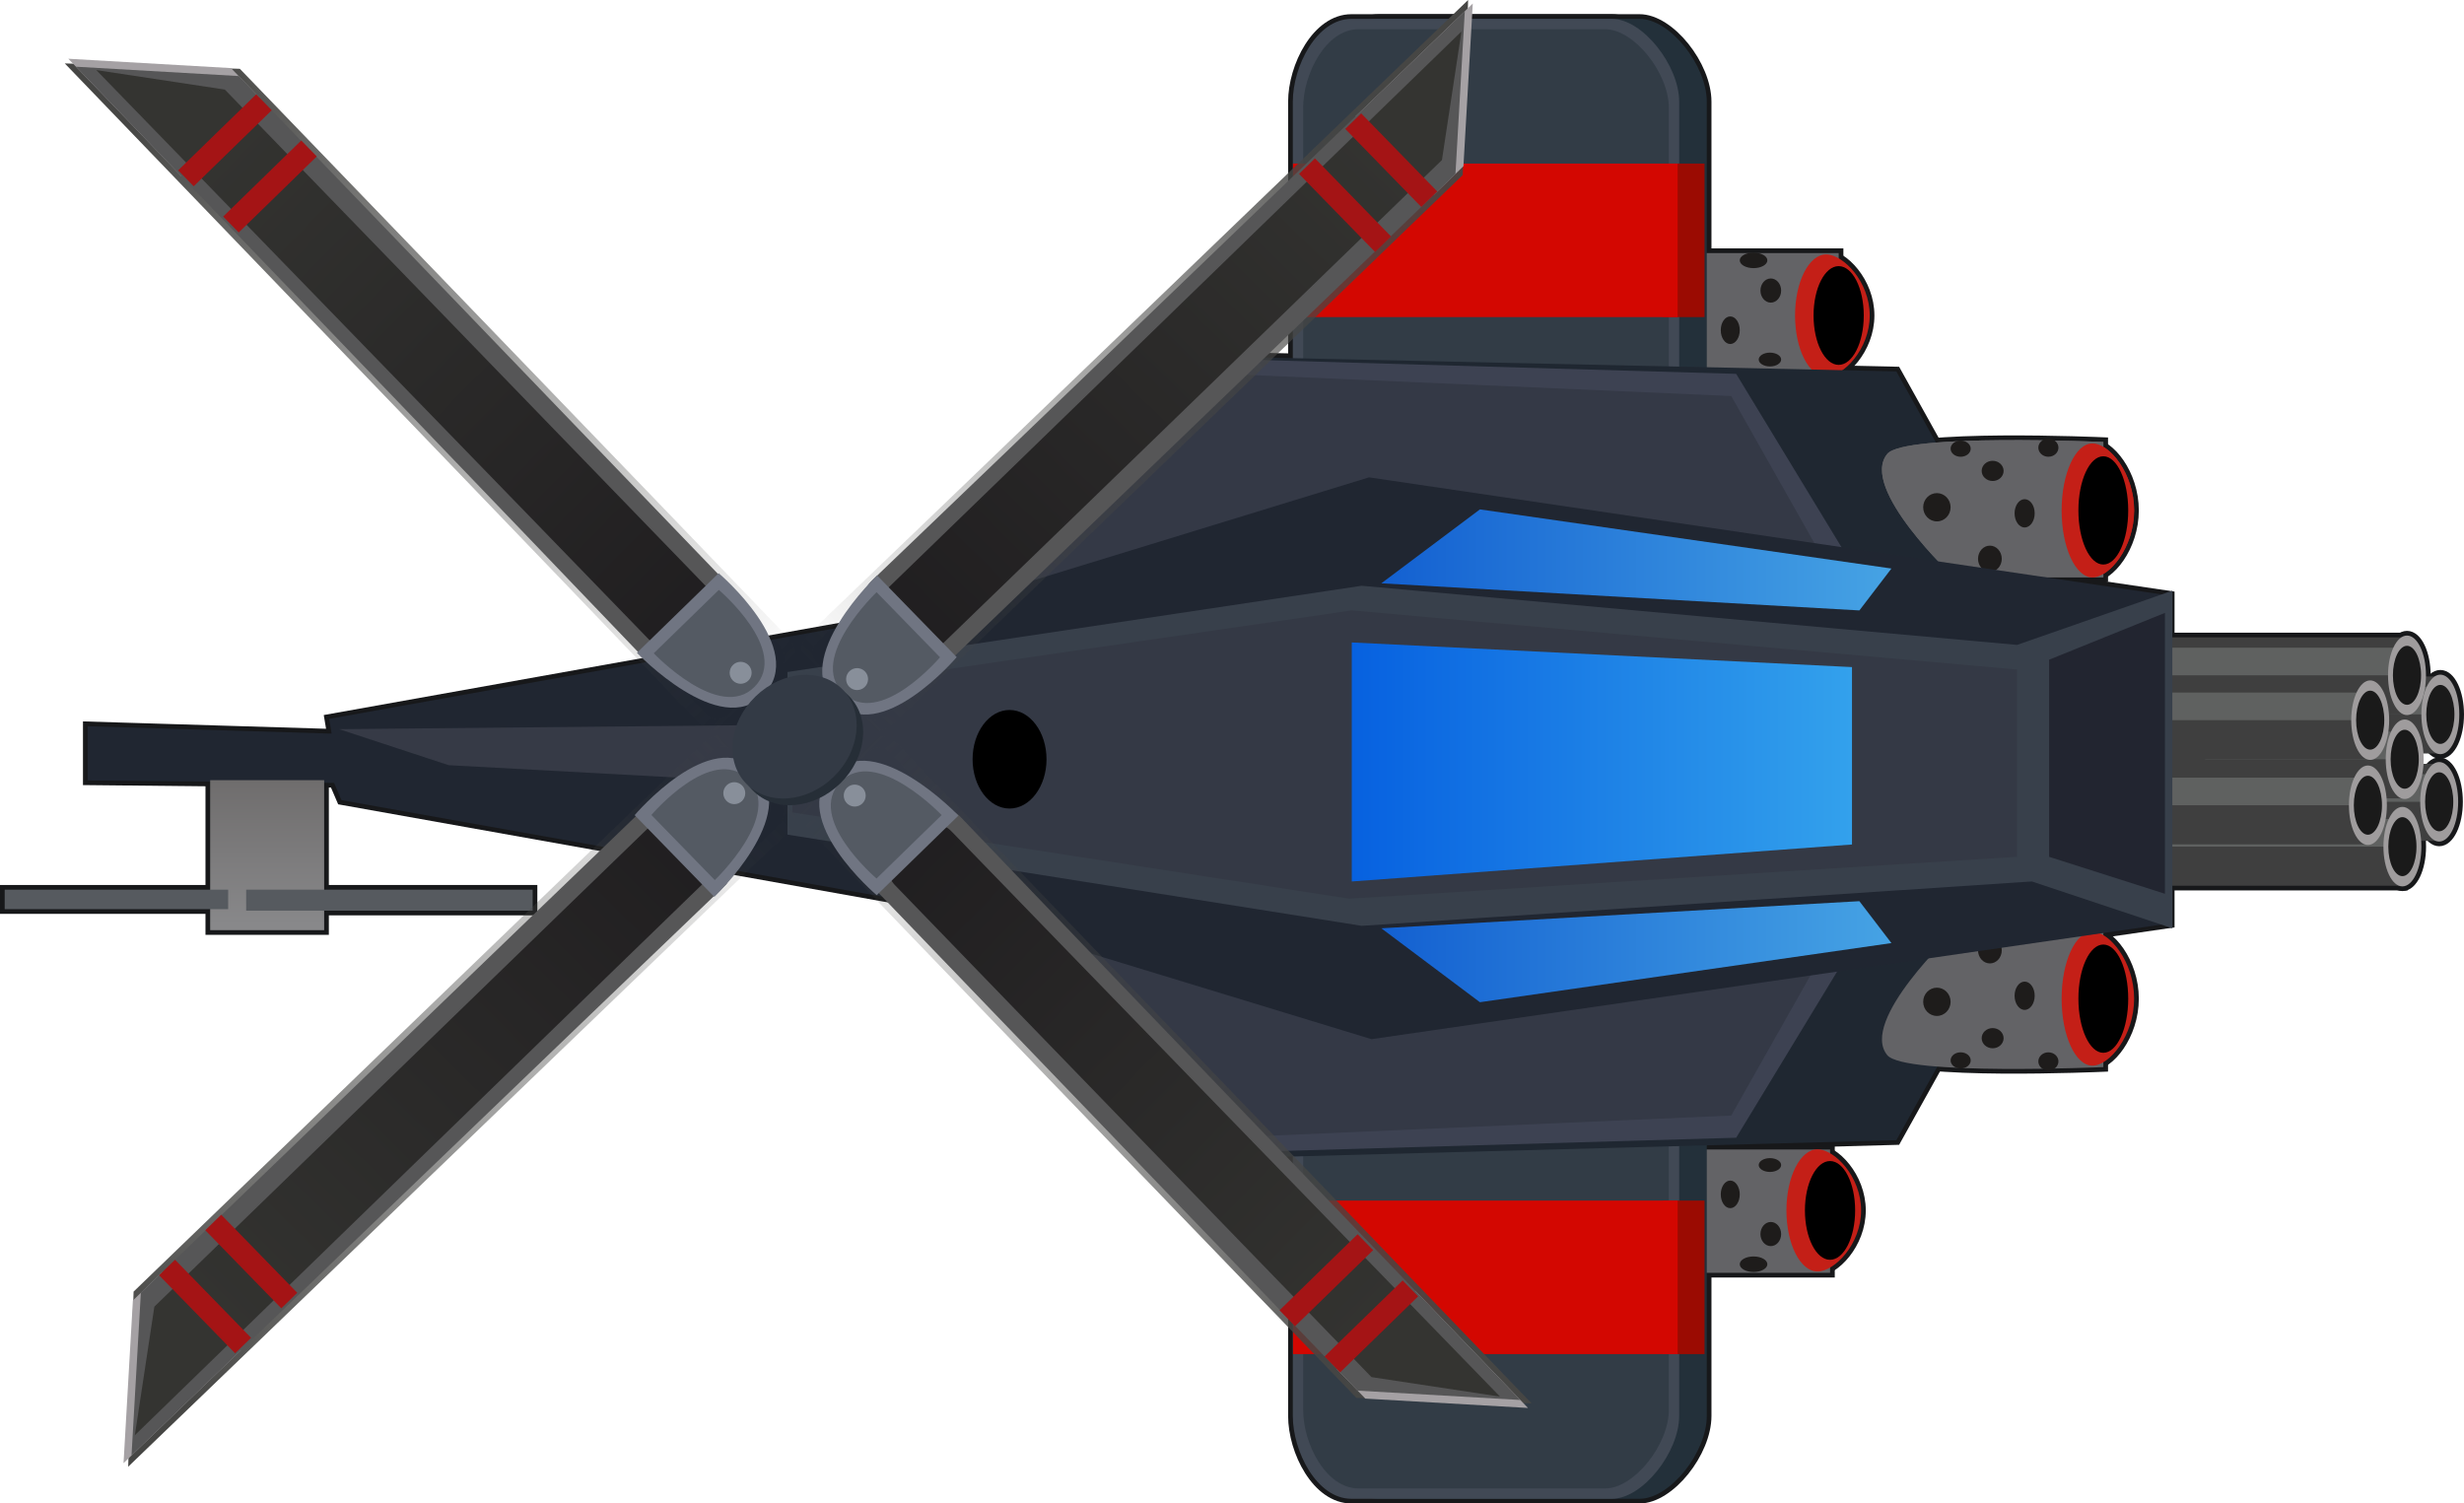 <svg version="1.1" xmlns="http://www.w3.org/2000/svg" xmlns:xlink="http://www.w3.org/1999/xlink" width="263.03" height="160.5" viewBox="0,0,263.03,160.5"><defs><linearGradient x1="255.941" y1="159.152" x2="310.392" y2="159.152" gradientUnits="userSpaceOnUse" id="color-1"><stop offset="0" stop-color="#1360d1"/><stop offset="1" stop-color="#46a3e4"/></linearGradient><linearGradient x1="252.785" y1="180.722" x2="306.183" y2="180.722" gradientUnits="userSpaceOnUse" id="color-2"><stop offset="0" stop-color="#0761e0"/><stop offset="1" stop-color="#33a1ec"/></linearGradient><linearGradient x1="255.942" y1="200.976" x2="310.392" y2="200.976" gradientUnits="userSpaceOnUse" id="color-3"><stop offset="0" stop-color="#1360d1"/><stop offset="1" stop-color="#46a3e4"/></linearGradient><linearGradient x1="137.005" y1="182.666" x2="137.005" y2="198.677" gradientUnits="userSpaceOnUse" id="color-4"><stop offset="0" stop-color="#6f6d6d"/><stop offset="1" stop-color="#89898b"/></linearGradient><linearGradient x1="189.576" y1="181.653" x2="124.645" y2="244.906" gradientUnits="userSpaceOnUse" id="color-5"><stop offset="0" stop-color="#464644" stop-opacity="0"/><stop offset="1" stop-color="#464644"/></linearGradient><linearGradient x1="128.671" y1="241.186" x2="184.26" y2="184.531" gradientUnits="userSpaceOnUse" id="color-6"><stop offset="0" stop-color="#343431"/><stop offset="1" stop-color="#1f1d1f"/></linearGradient><linearGradient x1="197.799" y1="173.682" x2="262.73" y2="110.429" gradientUnits="userSpaceOnUse" id="color-7"><stop offset="0" stop-color="#464644" stop-opacity="0"/><stop offset="1" stop-color="#464644"/></linearGradient><linearGradient x1="258.704" y1="114.149" x2="203.115" y2="170.804" gradientUnits="userSpaceOnUse" id="color-8"><stop offset="0" stop-color="#343431"/><stop offset="1" stop-color="#1f1d1f"/></linearGradient><linearGradient x1="189.702" y1="173.556" x2="126.449" y2="108.626" gradientUnits="userSpaceOnUse" id="color-9"><stop offset="0" stop-color="#464644" stop-opacity="0"/><stop offset="1" stop-color="#464644"/></linearGradient><linearGradient x1="130.169" y1="112.651" x2="186.824" y2="168.24" gradientUnits="userSpaceOnUse" id="color-10"><stop offset="0" stop-color="#343431"/><stop offset="1" stop-color="#1f1d1f"/></linearGradient><linearGradient x1="197.673" y1="181.779" x2="260.926" y2="246.71" gradientUnits="userSpaceOnUse" id="color-11"><stop offset="0" stop-color="#464644" stop-opacity="0"/><stop offset="1" stop-color="#464644"/></linearGradient><linearGradient x1="257.206" y1="242.684" x2="200.551" y2="187.095" gradientUnits="userSpaceOnUse" id="color-12"><stop offset="0" stop-color="#343431"/><stop offset="1" stop-color="#1f1d1f"/></linearGradient></defs><g transform="translate(-108.485,-99.381)"><g data-paper-data="{&quot;isPaintingLayer&quot;:true}" fill-rule="nonzero" stroke-linejoin="miter" stroke-miterlimit="10" stroke-dasharray="" stroke-dashoffset="0" style="mix-blend-mode: normal"><path d="M370.892,184.974c0,2.344 -0.907,4.244 -2.025,4.244c-1.119,0 -2.025,-1.9 -2.025,-4.244c0,-2.344 0.907,-4.244 2.025,-4.244c1.119,0 2.025,1.9 2.025,4.244z" fill="none" stroke="#17181a" stroke-width="1" stroke-linecap="butt"/><path d="M371.015,175.645c0,2.344 -0.907,4.244 -2.025,4.244c-1.119,0 -2.025,-1.9 -2.025,-4.244c0,-2.344 0.907,-4.244 2.025,-4.244c1.119,0 2.025,1.9 2.025,4.244z" fill="none" stroke="#17181a" stroke-width="1" stroke-linecap="butt"/><path d="M338.853,193.935v-8.225h26.147v8.225z" fill="none" stroke="#17181a" stroke-width="1" stroke-linecap="butt"/><path d="M366.964,189.762c0,2.344 -0.907,4.244 -2.025,4.244c-1.119,0 -2.025,-1.9 -2.025,-4.244c0,-2.344 0.907,-4.244 2.025,-4.244c1.119,0 2.025,1.9 2.025,4.244z" fill="none" stroke="#17181a" stroke-width="1" stroke-linecap="butt"/><path d="M338.976,175.645v-8.225h26.515v8.225z" fill="none" stroke="#17181a" stroke-width="1" stroke-linecap="butt"/><path d="M367.455,171.471c0,2.344 -0.907,4.244 -2.025,4.244c-1.119,0 -2.025,-1.9 -2.025,-4.244c0,-2.344 0.907,-4.244 2.025,-4.244c1.119,0 2.025,1.9 2.025,4.244z" fill="none" stroke="#17181a" stroke-width="1" stroke-linecap="butt"/><path d="M304.765,139.565h-27.383v-13.167h27.383z" data-paper-data="{&quot;index&quot;:null}" fill="none" stroke="#17181a" stroke-width="1" stroke-linecap="butt"/><path d="M300.106,133.061c0,-3.602 1.485,-6.521 3.316,-6.521c1.831,0 4.655,2.92 4.655,6.521c0,3.602 -2.824,6.521 -4.655,6.521c-1.831,0 -3.316,-2.92 -3.316,-6.521z" data-paper-data="{&quot;index&quot;:null}" fill="none" stroke="#17181a" stroke-width="1" stroke-linecap="butt"/><path d="M303.844,235.258h-27.383v-13.167h27.383z" fill="none" stroke="#17181a" stroke-width="1" stroke-linecap="butt"/><path d="M249.437,142.117c0,0 0,-25.321 0,-31.883c0,-3.75 2.537,-8.838 6.26,-8.838c8.404,0 22.852,0 27.804,0c3.281,0 7.181,4.968 7.181,8.838c0,7.412 0,32.407 0,32.407z" fill="none" stroke="#17181a" stroke-width="1" stroke-linecap="round"/><path d="M246.491,142.117c0,0 0,-25.321 0,-31.883c0,-3.75 2.537,-8.838 6.26,-8.838c8.404,0 22.852,0 27.804,0c3.281,0 7.181,4.968 7.181,8.838c0,7.412 0,32.407 0,32.407z" fill="none" stroke="#17181a" stroke-width="1" stroke-linecap="round"/><path d="M290.682,218.135c0,0 0,24.995 0,32.407c0,3.871 -3.9,8.838 -7.181,8.838c-4.952,0 -19.4,0 -27.804,0c-3.723,0 -6.26,-5.089 -6.26,-8.838c0,-6.562 0,-31.883 0,-31.883z" data-paper-data="{&quot;index&quot;:null}" fill="none" stroke="#17181a" stroke-width="1" stroke-linecap="round"/><path d="M287.736,218.135c0,0 0,24.995 0,32.407c0,3.871 -3.9,8.838 -7.181,8.838c-4.952,0 -19.4,0 -27.804,0c-3.723,0 -6.26,-5.089 -6.26,-8.838c0,-6.562 0,-31.883 0,-31.883z" data-paper-data="{&quot;index&quot;:null}" fill="none" stroke="#17181a" stroke-width="1" stroke-linecap="round"/><path d="M302.501,222.073c1.831,0 4.655,2.92 4.655,6.521c0,3.602 -2.824,6.521 -4.655,6.521c-1.831,0 -3.316,-2.92 -3.316,-6.521c0,-3.602 1.485,-6.521 3.316,-6.521z" fill="none" stroke="#17181a" stroke-width="1" stroke-linecap="butt"/><path d="M296.977,160.072l-56.959,-20.827l-0.017,-1.769l70.917,1.552l12.889,23.148z" fill="none" stroke="#17181a" stroke-width="1" stroke-linecap="round"/><path d="M228.453,148.84l11.179,-11.127l54.187,1.578l12.626,20.781z" fill="none" stroke="#17181a" stroke-width="1" stroke-linecap="round"/><path d="M207.015,164.807l32.092,-25.515l54.187,2.367l10.259,18.15z" fill="none" stroke="#17181a" stroke-width="1" stroke-linecap="round"/><path d="M323.807,197.951l-12.889,23.148l-71.101,1.92l-0.38,-2.428l57.54,-20.535z" data-paper-data="{&quot;index&quot;:null}" fill="none" stroke="#17181a" stroke-width="1" stroke-linecap="round"/><path d="M303.553,200.318l-10.259,18.15l-54.187,2.367l-32.092,-25.515z" data-paper-data="{&quot;index&quot;:null}" fill="none" stroke="#17181a" stroke-width="1" stroke-linecap="round"/><path d="M333.016,161h-15.943c0,0 -10.172,-9.503 -7.116,-13.169c1.841,-2.209 23.059,-1.269 23.059,-1.269z" data-paper-data="{&quot;index&quot;:null}" fill="none" stroke="#17181a" stroke-width="1" stroke-linecap="butt"/><path d="M328.562,153.868c0,-3.949 1.473,-7.151 3.29,-7.151c1.817,0 4.45,3.202 4.45,7.151c0,3.949 -2.633,7.151 -4.45,7.151c-1.817,0 -3.29,-3.202 -3.29,-7.151z" data-paper-data="{&quot;index&quot;:null}" fill="none" stroke="#17181a" stroke-width="1" stroke-linecap="butt"/><path d="M333.016,213.297c0,0 -21.218,0.94 -23.059,-1.269c-3.056,-3.666 7.116,-13.169 7.116,-13.169h15.943z" data-paper-data="{&quot;index&quot;:null}" fill="none" stroke="#17181a" stroke-width="1" stroke-linecap="butt"/><path d="M331.852,198.84c1.817,0 4.45,3.202 4.45,7.151c0,3.949 -2.633,7.151 -4.45,7.151c-1.817,0 -3.29,-3.202 -3.29,-7.151c0,-3.949 1.473,-7.151 3.29,-7.151z" data-paper-data="{&quot;index&quot;:null}" fill="none" stroke="#17181a" stroke-width="1" stroke-linecap="butt"/><path d="M117.842,182.694v-5.787l26.042,0.789l-0.263,-1.578l64.709,-11.574l46.296,-14.204l85.49,12.626v34.985l-85.227,12.363l-46.559,-14.204l-63.394,-11.311l-0.789,-1.841z" fill="none" stroke="#17181a" stroke-width="1" stroke-linecap="round"/><path d="M130.92,198.677v-16.011h12.169v16.011z" fill="none" stroke="#17181a" stroke-width="1" stroke-linecap="butt"/><path d="M108.985,196.436v-2.081h23.857v2.081z" fill="none" stroke="#17181a" stroke-width="1" stroke-linecap="butt"/><path d="M134.763,196.596v-2.242h30.582v2.242z" fill="none" stroke="#17181a" stroke-width="1" stroke-linecap="butt"/><path d="M347.324,189.148v-8.225h21.605v8.225z" fill="#3f3f3f" stroke="none" stroke-width="0" stroke-linecap="butt"/><path d="M347.569,184.974v-2.946h20.5v2.946z" fill="#5f6160" stroke="none" stroke-width="0" stroke-linecap="butt"/><path d="M370.892,184.974c0,2.344 -0.907,4.244 -2.025,4.244c-1.119,0 -2.025,-1.9 -2.025,-4.244c0,-2.344 0.907,-4.244 2.025,-4.244c1.119,0 2.025,1.9 2.025,4.244z" fill="#9f9c9d" stroke="none" stroke-width="0" stroke-linecap="butt"/><path d="M370.37,184.974c0,1.739 -0.673,3.149 -1.503,3.149c-0.83,0 -1.503,-1.41 -1.503,-3.149c0,-1.739 0.673,-3.149 1.503,-3.149c0.83,0 1.503,1.41 1.503,3.149z" fill="#1a1a1a" stroke="none" stroke-width="0" stroke-linecap="butt"/><path d="M347.446,179.818v-8.225h21.605v8.225z" fill="#3f3f3f" stroke="none" stroke-width="0" stroke-linecap="butt"/><path d="M347.692,175.645v-2.946h20.5v2.946z" fill="#5f6160" stroke="none" stroke-width="0" stroke-linecap="butt"/><path d="M371.015,175.645c0,2.344 -0.907,4.244 -2.025,4.244c-1.119,0 -2.025,-1.9 -2.025,-4.244c0,-2.344 0.907,-4.244 2.025,-4.244c1.119,0 2.025,1.9 2.025,4.244z" fill="#9f9c9d" stroke="none" stroke-width="0" stroke-linecap="butt"/><path d="M338.853,193.935v-8.225h26.147v8.225z" fill="#3f3f3f" stroke="none" stroke-width="0" stroke-linecap="butt"/><path d="M339.151,189.762v-2.946h24.81v2.946z" fill="#5f6160" stroke="none" stroke-width="0" stroke-linecap="butt"/><path d="M366.964,189.762c0,2.344 -0.907,4.244 -2.025,4.244c-1.119,0 -2.025,-1.9 -2.025,-4.244c0,-2.344 0.907,-4.244 2.025,-4.244c1.119,0 2.025,1.9 2.025,4.244z" fill="#9f9c9d" stroke="none" stroke-width="0" stroke-linecap="butt"/><path d="M366.442,189.762c0,1.739 -0.673,3.149 -1.503,3.149c-0.83,0 -1.503,-1.41 -1.503,-3.149c0,-1.739 0.673,-3.149 1.503,-3.149c0.83,0 1.503,1.41 1.503,3.149z" fill="#1a1a1a" stroke="none" stroke-width="0" stroke-linecap="butt"/><path d="M338.976,175.645v-8.225h26.515v8.225z" fill="#3f3f3f" stroke="none" stroke-width="0" stroke-linecap="butt"/><path d="M339.278,171.471v-2.946h25.159v2.946z" fill="#5f6160" stroke="none" stroke-width="0" stroke-linecap="butt"/><path d="M367.455,171.471c0,2.344 -0.907,4.244 -2.025,4.244c-1.119,0 -2.025,-1.9 -2.025,-4.244c0,-2.344 0.907,-4.244 2.025,-4.244c1.119,0 2.025,1.9 2.025,4.244z" fill="#9f9c9d" stroke="none" stroke-width="0" stroke-linecap="butt"/><path d="M366.933,171.471c0,1.739 -0.673,3.149 -1.503,3.149c-0.83,0 -1.503,-1.41 -1.503,-3.149c0,-1.739 0.673,-3.149 1.503,-3.149c0.83,0 1.503,1.41 1.503,3.149z" fill="#1a1a1a" stroke="none" stroke-width="0" stroke-linecap="butt"/><path d="M370.493,175.645c0,1.739 -0.673,3.149 -1.503,3.149c-0.83,0 -1.503,-1.41 -1.503,-3.149c0,-1.739 0.673,-3.149 1.503,-3.149c0.83,0 1.503,1.41 1.503,3.149z" fill="#1a1a1a" stroke="none" stroke-width="0" stroke-linecap="butt"/><path d="M339.59,184.606v-8.225h25.656v8.225z" fill="#3f3f3f" stroke="none" stroke-width="0" stroke-linecap="butt"/><path d="M343.886,180.432v-2.946h20.5v2.946z" fill="#5f6160" stroke="none" stroke-width="0" stroke-linecap="butt"/><path d="M367.21,180.432c0,2.344 -0.907,4.244 -2.025,4.244c-1.119,0 -2.025,-1.9 -2.025,-4.244c0,-2.344 0.907,-4.244 2.025,-4.244c1.119,0 2.025,1.9 2.025,4.244z" fill="#9f9c9d" stroke="none" stroke-width="0" stroke-linecap="butt"/><path d="M366.687,180.432c0,1.739 -0.673,3.149 -1.503,3.149c-0.83,0 -1.503,-1.41 -1.503,-3.149c0,-1.739 0.673,-3.149 1.503,-3.149c0.83,0 1.503,1.41 1.503,3.149z" fill="#1a1a1a" stroke="none" stroke-width="0" stroke-linecap="butt"/><path d="M338.363,189.516v-8.225h22.955v8.225z" fill="#3f3f3f" stroke="none" stroke-width="0" stroke-linecap="butt"/><path d="M338.623,185.342v-2.946h21.781v2.946z" fill="#5f6160" stroke="none" stroke-width="0" stroke-linecap="butt"/><path d="M363.282,185.342c0,2.344 -0.907,4.244 -2.025,4.244c-1.119,0 -2.025,-1.9 -2.025,-4.244c0,-2.344 0.907,-4.244 2.025,-4.244c1.119,0 2.025,1.9 2.025,4.244z" fill="#9f9c9d" stroke="none" stroke-width="0" stroke-linecap="butt"/><path d="M362.759,185.342c0,1.739 -0.673,3.149 -1.503,3.149c-0.83,0 -1.503,-1.41 -1.503,-3.149c0,-1.739 0.673,-3.149 1.503,-3.149c0.83,0 1.503,1.41 1.503,3.149z" fill="#1a1a1a" stroke="none" stroke-width="0" stroke-linecap="butt"/><path d="M339.099,180.432v-8.225h22.464v8.225z" fill="#3f3f3f" stroke="none" stroke-width="0" stroke-linecap="butt"/><path d="M339.354,176.259v-2.946h21.315v2.946z" fill="#5f6160" stroke="none" stroke-width="0" stroke-linecap="butt"/><path d="M363.527,176.259c0,2.344 -0.907,4.244 -2.025,4.244c-1.119,0 -2.025,-1.9 -2.025,-4.244c0,-2.344 0.907,-4.244 2.025,-4.244c1.119,0 2.025,1.9 2.025,4.244z" fill="#9f9c9d" stroke="none" stroke-width="0" stroke-linecap="butt"/><path d="M363.005,176.259c0,1.739 -0.673,3.149 -1.503,3.149c-0.83,0 -1.503,-1.41 -1.503,-3.149c0,-1.739 0.673,-3.149 1.503,-3.149c0.83,0 1.503,1.41 1.503,3.149z" fill="#1a1a1a" stroke="none" stroke-width="0" stroke-linecap="butt"/><path d="M304.765,139.565h-27.383v-13.167h27.383z" data-paper-data="{&quot;index&quot;:null}" fill="#636366" stroke="none" stroke-width="0" stroke-linecap="butt"/><path d="M300.106,133.061c0,-3.602 1.485,-6.521 3.316,-6.521c1.831,0 4.655,2.92 4.655,6.521c0,3.602 -2.824,6.521 -4.655,6.521c-1.831,0 -3.316,-2.92 -3.316,-6.521z" data-paper-data="{&quot;index&quot;:null}" fill="#c41f17" stroke="none" stroke-width="0" stroke-linecap="butt"/><path d="M302.081,133.061c0,-2.911 1.2,-5.271 2.68,-5.271c1.48,0 2.68,2.36 2.68,5.271c0,2.911 -1.2,5.271 -2.68,5.271c-1.48,0 -2.68,-2.36 -2.68,-5.271z" data-paper-data="{&quot;index&quot;:null}" fill="#000000" stroke="none" stroke-width="0" stroke-linecap="butt"/><path d="M303.844,235.258h-27.383v-13.167h27.383z" fill="#636366" stroke="none" stroke-width="0" stroke-linecap="butt"/><path d="M249.437,142.117c0,0 0,-25.321 0,-31.883c0,-3.75 2.537,-8.838 6.26,-8.838c8.404,0 22.852,0 27.804,0c3.281,0 7.181,4.968 7.181,8.838c0,7.412 0,32.407 0,32.407z" fill="#23303a" stroke="#000000" stroke-width="0" stroke-linecap="round"/><path d="M246.491,142.117c0,0 0,-25.321 0,-31.883c0,-3.75 2.537,-8.838 6.26,-8.838c8.404,0 22.852,0 27.804,0c3.281,0 7.181,4.968 7.181,8.838c0,7.412 0,32.407 0,32.407z" fill="#414955" stroke="#000000" stroke-width="0" stroke-linecap="round"/><path d="M247.595,141.04c0,0 0,-23.965 0,-30.175c0,-3.549 2.401,-8.365 5.925,-8.365c7.954,0 21.628,0 26.314,0c3.105,0 6.796,4.701 6.796,8.365c0,7.015 0,30.671 0,30.671z" fill="#323c46" stroke="#000000" stroke-width="0" stroke-linecap="round"/><path d="M285.992,133.231v-16.388h4.45v16.388z" fill="#9b0b02" stroke="none" stroke-width="0" stroke-linecap="butt"/><path d="M246.511,133.231v-16.388h41.061v16.388z" fill="#d30701" stroke="none" stroke-width="0" stroke-linecap="butt"/><path d="M290.682,218.135c0,0 0,24.995 0,32.407c0,3.871 -3.9,8.838 -7.181,8.838c-4.952,0 -19.4,0 -27.804,0c-3.723,0 -6.26,-5.089 -6.26,-8.838c0,-6.562 0,-31.883 0,-31.883z" data-paper-data="{&quot;index&quot;:null}" fill="#23303a" stroke="#000000" stroke-width="0" stroke-linecap="round"/><path d="M287.736,218.135c0,0 0,24.995 0,32.407c0,3.871 -3.9,8.838 -7.181,8.838c-4.952,0 -19.4,0 -27.804,0c-3.723,0 -6.26,-5.089 -6.26,-8.838c0,-6.562 0,-31.883 0,-31.883z" data-paper-data="{&quot;index&quot;:null}" fill="#414955" stroke="#000000" stroke-width="0" stroke-linecap="round"/><path d="M286.631,219.24c0,0 0,23.656 0,30.671c0,3.663 -3.691,8.365 -6.796,8.365c-4.687,0 -18.36,0 -26.314,0c-3.524,0 -5.925,-4.816 -5.925,-8.365c0,-6.21 0,-30.175 0,-30.175z" data-paper-data="{&quot;index&quot;:null}" fill="#323c46" stroke="#000000" stroke-width="0" stroke-linecap="round"/><path d="M290.442,227.546v16.388h-4.45v-16.388z" data-paper-data="{&quot;index&quot;:null}" fill="#9b0b02" stroke="none" stroke-width="0" stroke-linecap="butt"/><path d="M287.573,227.546v16.388h-41.061v-16.388z" data-paper-data="{&quot;index&quot;:null}" fill="#d30701" stroke="none" stroke-width="0" stroke-linecap="butt"/><path d="M302.501,222.073c1.831,0 4.655,2.92 4.655,6.521c0,3.602 -2.824,6.521 -4.655,6.521c-1.831,0 -3.316,-2.92 -3.316,-6.521c0,-3.602 1.485,-6.521 3.316,-6.521z" fill="#c41f17" stroke="none" stroke-width="0" stroke-linecap="butt"/><path d="M303.84,223.324c1.48,0 2.68,2.36 2.68,5.271c0,2.911 -1.2,5.271 -2.68,5.271c-1.48,0 -2.68,-2.36 -2.68,-5.271c0,-2.911 1.2,-5.271 2.68,-5.271z" fill="#000000" stroke="none" stroke-width="0" stroke-linecap="butt"/><path d="M297.148,127.175c0,0.458 -0.66,0.829 -1.473,0.829c-0.814,0 -1.473,-0.371 -1.473,-0.829c0,-0.458 0.66,-0.829 1.473,-0.829c0.814,0 1.473,0.371 1.473,0.829z" fill="#1e1c1b" stroke="none" stroke-width="0" stroke-linecap="butt"/><path d="M298.621,130.397c0,0.712 -0.495,1.289 -1.105,1.289c-0.61,0 -1.105,-0.577 -1.105,-1.289c0,-0.712 0.495,-1.289 1.105,-1.289c0.61,0 1.105,0.577 1.105,1.289z" fill="#1e1c1b" stroke="none" stroke-width="0" stroke-linecap="butt"/><path d="M294.202,134.632c0,0.814 -0.453,1.473 -1.013,1.473c-0.559,0 -1.013,-0.66 -1.013,-1.473c0,-0.814 0.453,-1.473 1.013,-1.473c0.559,0 1.013,0.66 1.013,1.473z" fill="#1e1c1b" stroke="none" stroke-width="0" stroke-linecap="butt"/><path d="M298.621,137.762c0,0.407 -0.536,0.737 -1.197,0.737c-0.661,0 -1.197,-0.33 -1.197,-0.737c0,-0.407 0.536,-0.737 1.197,-0.737c0.661,0 1.197,0.33 1.197,0.737z" fill="#1e1c1b" stroke="none" stroke-width="0" stroke-linecap="butt"/><path d="M295.675,235.168c-0.814,0 -1.473,-0.371 -1.473,-0.829c0,-0.458 0.659,-0.829 1.473,-0.829c0.814,0 1.473,0.371 1.473,0.829c0,0.458 -0.66,0.829 -1.473,0.829z" data-paper-data="{&quot;index&quot;:null}" fill="#1e1c1b" stroke="none" stroke-width="0" stroke-linecap="butt"/><path d="M297.516,232.406c-0.61,0 -1.105,-0.577 -1.105,-1.289c0,-0.712 0.495,-1.289 1.105,-1.289c0.61,0 1.105,0.577 1.105,1.289c0,0.712 -0.495,1.289 -1.105,1.289z" data-paper-data="{&quot;index&quot;:null}" fill="#1e1c1b" stroke="none" stroke-width="0" stroke-linecap="butt"/><path d="M293.189,228.355c-0.559,0 -1.013,-0.659 -1.013,-1.473c0,-0.814 0.453,-1.473 1.013,-1.473c0.559,0 1.013,0.66 1.013,1.473c0,0.814 -0.453,1.473 -1.013,1.473z" data-paper-data="{&quot;index&quot;:null}" fill="#1e1c1b" stroke="none" stroke-width="0" stroke-linecap="butt"/><path d="M297.424,224.488c-0.661,0 -1.197,-0.33 -1.197,-0.737c0,-0.407 0.536,-0.737 1.197,-0.737c0.661,0 1.197,0.33 1.197,0.737c0,0.407 -0.536,0.737 -1.197,0.737z" data-paper-data="{&quot;index&quot;:null}" fill="#1e1c1b" stroke="none" stroke-width="0" stroke-linecap="butt"/><path d="M296.977,160.072l-56.959,-20.827l-0.017,-1.769l70.917,1.552l12.889,23.148z" fill="#1f2731" stroke="#000000" stroke-width="0" stroke-linecap="round"/><path d="M228.453,148.84l11.179,-11.127l54.187,1.578l12.626,20.781z" fill="#3d4252" stroke="#000000" stroke-width="0" stroke-linecap="round"/><path d="M207.015,164.807l32.092,-25.515l54.187,2.367l10.259,18.15z" fill="#343946" stroke="#000000" stroke-width="0" stroke-linecap="round"/><path d="M323.807,197.951l-12.889,23.148l-71.101,1.92l-0.38,-2.428l57.54,-20.535z" data-paper-data="{&quot;index&quot;:null}" fill="#1f2731" stroke="#000000" stroke-width="0" stroke-linecap="round"/><path d="M306.446,200.055l-12.626,20.781l-54.187,1.578l-10.259,-10.39z" data-paper-data="{&quot;index&quot;:null}" fill="#3d4252" stroke="#000000" stroke-width="0" stroke-linecap="round"/><path d="M303.553,200.318l-10.259,18.15l-54.187,2.367l-32.092,-25.515z" data-paper-data="{&quot;index&quot;:null}" fill="#343946" stroke="#000000" stroke-width="0" stroke-linecap="round"/><path d="M333.016,161h-15.943c0,0 -10.172,-9.503 -7.116,-13.169c1.841,-2.209 23.059,-1.269 23.059,-1.269z" data-paper-data="{&quot;index&quot;:null}" fill="#636366" stroke="none" stroke-width="0" stroke-linecap="butt"/><path d="M328.562,153.868c0,-3.949 1.473,-7.151 3.29,-7.151c1.817,0 4.45,3.201 4.45,7.151c0,3.949 -2.633,7.151 -4.45,7.151c-1.817,0 -3.29,-3.202 -3.29,-7.151z" data-paper-data="{&quot;index&quot;:null}" fill="#c41f17" stroke="none" stroke-width="0" stroke-linecap="butt"/><path d="M330.353,153.868c0,-3.192 1.19,-5.779 2.659,-5.779c1.468,0 2.659,2.588 2.659,5.779c0,3.192 -1.19,5.779 -2.659,5.779c-1.468,0 -2.659,-2.587 -2.659,-5.779z" data-paper-data="{&quot;index&quot;:null}" fill="#000000" stroke="none" stroke-width="0" stroke-linecap="butt"/><path d="M317.783,148.141c-0.593,0 -1.073,-0.386 -1.073,-0.863c0,-0.476 0.48,-0.863 1.073,-0.863c0.593,0 1.073,0.386 1.073,0.863c0,0.476 -0.48,0.863 -1.073,0.863z" fill="#1e1c1b" stroke="none" stroke-width="0" stroke-linecap="butt"/><path d="M328.222,147.17c0,0.536 -0.48,0.97 -1.073,0.97c-0.593,0 -1.073,-0.435 -1.073,-0.97c0,-0.536 0.48,-0.97 1.073,-0.97c0.593,0 1.073,0.435 1.073,0.97z" fill="#1e1c1b" stroke="none" stroke-width="0" stroke-linecap="butt"/><path d="M322.369,149.65c0,0.596 -0.524,1.078 -1.171,1.078c-0.647,0 -1.171,-0.483 -1.171,-1.078c0,-0.596 0.524,-1.078 1.171,-1.078c0.647,0 1.171,0.483 1.171,1.078z" fill="#1e1c1b" stroke="none" stroke-width="0" stroke-linecap="butt"/><path d="M316.71,153.532c0,0.834 -0.655,1.51 -1.463,1.51c-0.808,0 -1.463,-0.676 -1.463,-1.51c0,-0.834 0.655,-1.51 1.463,-1.51c0.808,0 1.463,0.676 1.463,1.51z" fill="#1e1c1b" stroke="none" stroke-width="0" stroke-linecap="butt"/><path d="M325.686,154.179c0,0.834 -0.48,1.51 -1.073,1.51c-0.593,0 -1.073,-0.676 -1.073,-1.51c0,-0.834 0.48,-1.51 1.073,-1.51c0.593,0 1.073,0.676 1.073,1.51z" fill="#1e1c1b" stroke="none" stroke-width="0" stroke-linecap="butt"/><path d="M322.173,159.031c0,0.774 -0.568,1.402 -1.268,1.402c-0.7,0 -1.268,-0.628 -1.268,-1.402c0,-0.774 0.568,-1.402 1.268,-1.402c0.7,0 1.268,0.628 1.268,1.402z" fill="#1e1c1b" stroke="none" stroke-width="0" stroke-linecap="butt"/><path d="M333.016,161h-15.943c0,0 -10.172,-9.503 -7.116,-13.169c1.841,-2.209 23.059,-1.269 23.059,-1.269z" data-paper-data="{&quot;index&quot;:null}" fill="#636366" stroke="none" stroke-width="0" stroke-linecap="butt"/><path d="M328.562,153.868c0,-3.949 1.473,-7.151 3.29,-7.151c1.817,0 4.45,3.202 4.45,7.151c0,3.949 -2.633,7.151 -4.45,7.151c-1.817,0 -3.29,-3.202 -3.29,-7.151z" data-paper-data="{&quot;index&quot;:null}" fill="#c41f17" stroke="none" stroke-width="0" stroke-linecap="butt"/><path d="M330.353,153.868c0,-3.192 1.19,-5.779 2.659,-5.779c1.468,0 2.659,2.588 2.659,5.779c0,3.192 -1.19,5.779 -2.659,5.779c-1.468,0 -2.659,-2.587 -2.659,-5.779z" data-paper-data="{&quot;index&quot;:null}" fill="#000000" stroke="none" stroke-width="0" stroke-linecap="butt"/><path d="M317.783,148.141c-0.593,0 -1.073,-0.386 -1.073,-0.863c0,-0.476 0.48,-0.863 1.073,-0.863c0.593,0 1.073,0.386 1.073,0.863c0,0.476 -0.48,0.863 -1.073,0.863z" fill="#1e1c1b" stroke="none" stroke-width="0" stroke-linecap="butt"/><path d="M328.222,147.17c0,0.536 -0.481,0.97 -1.073,0.97c-0.593,0 -1.073,-0.435 -1.073,-0.97c0,-0.536 0.48,-0.97 1.073,-0.97c0.593,0 1.073,0.435 1.073,0.97z" fill="#1e1c1b" stroke="none" stroke-width="0" stroke-linecap="butt"/><path d="M322.369,149.65c0,0.596 -0.524,1.078 -1.171,1.078c-0.647,0 -1.171,-0.483 -1.171,-1.078c0,-0.596 0.524,-1.078 1.171,-1.078c0.647,0 1.171,0.483 1.171,1.078z" fill="#1e1c1b" stroke="none" stroke-width="0" stroke-linecap="butt"/><path d="M316.71,153.532c0,0.834 -0.655,1.51 -1.463,1.51c-0.808,0 -1.463,-0.676 -1.463,-1.51c0,-0.834 0.655,-1.51 1.463,-1.51c0.808,0 1.463,0.676 1.463,1.51z" fill="#1e1c1b" stroke="none" stroke-width="0" stroke-linecap="butt"/><path d="M325.686,154.179c0,0.834 -0.48,1.51 -1.073,1.51c-0.593,0 -1.073,-0.676 -1.073,-1.51c0,-0.834 0.481,-1.51 1.073,-1.51c0.593,0 1.073,0.676 1.073,1.51z" fill="#1e1c1b" stroke="none" stroke-width="0" stroke-linecap="butt"/><path d="M322.173,159.031c0,0.774 -0.568,1.402 -1.268,1.402c-0.7,0 -1.268,-0.628 -1.268,-1.402c0,-0.774 0.568,-1.402 1.268,-1.402c0.7,0 1.268,0.628 1.268,1.402z" fill="#1e1c1b" stroke="none" stroke-width="0" stroke-linecap="butt"/><path d="M333.016,213.297c0,0 -21.218,0.94 -23.059,-1.269c-3.056,-3.666 7.116,-13.169 7.116,-13.169h15.943z" data-paper-data="{&quot;index&quot;:null}" fill="#636366" stroke="none" stroke-width="0" stroke-linecap="butt"/><path d="M331.852,198.84c1.817,0 4.45,3.202 4.45,7.151c0,3.949 -2.633,7.151 -4.45,7.151c-1.817,0 -3.29,-3.202 -3.29,-7.151c0,-3.949 1.473,-7.151 3.29,-7.151z" data-paper-data="{&quot;index&quot;:null}" fill="#c41f17" stroke="none" stroke-width="0" stroke-linecap="butt"/><path d="M333.012,200.211c1.468,0 2.659,2.587 2.659,5.779c0,3.192 -1.19,5.779 -2.659,5.779c-1.468,0 -2.659,-2.587 -2.659,-5.779c0,-3.192 1.19,-5.779 2.659,-5.779z" data-paper-data="{&quot;index&quot;:null}" fill="#000000" stroke="none" stroke-width="0" stroke-linecap="butt"/><path d="M318.856,212.581c0,0.476 -0.48,0.863 -1.073,0.863c-0.593,0 -1.073,-0.386 -1.073,-0.863c0,-0.476 0.48,-0.863 1.073,-0.863c0.593,0 1.073,0.386 1.073,0.863z" data-paper-data="{&quot;index&quot;:null}" fill="#1e1c1b" stroke="none" stroke-width="0" stroke-linecap="butt"/><path d="M327.149,213.659c-0.593,0 -1.073,-0.435 -1.073,-0.97c0,-0.536 0.48,-0.97 1.073,-0.97c0.593,0 1.073,0.435 1.073,0.97c0,0.536 -0.481,0.97 -1.073,0.97z" data-paper-data="{&quot;index&quot;:null}" fill="#1e1c1b" stroke="none" stroke-width="0" stroke-linecap="butt"/><path d="M321.198,211.287c-0.647,0 -1.171,-0.483 -1.171,-1.078c0,-0.596 0.524,-1.078 1.171,-1.078c0.647,0 1.171,0.483 1.171,1.078c0,0.596 -0.524,1.078 -1.171,1.078z" data-paper-data="{&quot;index&quot;:null}" fill="#1e1c1b" stroke="none" stroke-width="0" stroke-linecap="butt"/><path d="M315.247,207.836c-0.808,0 -1.463,-0.676 -1.463,-1.51c0,-0.834 0.655,-1.51 1.463,-1.51c0.808,0 1.463,0.676 1.463,1.51c0,0.834 -0.655,1.51 -1.463,1.51z" data-paper-data="{&quot;index&quot;:null}" fill="#1e1c1b" stroke="none" stroke-width="0" stroke-linecap="butt"/><path d="M324.613,207.189c-0.593,0 -1.073,-0.676 -1.073,-1.51c0,-0.834 0.481,-1.51 1.073,-1.51c0.593,0 1.073,0.676 1.073,1.51c0,0.834 -0.48,1.51 -1.073,1.51z" data-paper-data="{&quot;index&quot;:null}" fill="#1e1c1b" stroke="none" stroke-width="0" stroke-linecap="butt"/><path d="M320.905,202.229c-0.7,0 -1.268,-0.628 -1.268,-1.402c0,-0.774 0.568,-1.402 1.268,-1.402c0.7,0 1.268,0.628 1.268,1.402c0,0.774 -0.568,1.402 -1.268,1.402z" data-paper-data="{&quot;index&quot;:null}" fill="#1e1c1b" stroke="none" stroke-width="0" stroke-linecap="butt"/><path d="M117.842,182.694v-5.787l26.042,0.789l-0.263,-1.578l64.709,-11.574l46.296,-14.204l85.49,12.626v34.985l-85.227,12.363l-46.559,-14.204l-63.394,-11.311l-0.789,-1.841z" fill="#202631" stroke="#000000" stroke-width="0" stroke-linecap="round"/><path d="M194.166,176.741l0.64,6.405l-38.428,-2.081l-11.688,-3.843z" fill="#363a46" stroke="#000000" stroke-width="0" stroke-linecap="round"/><path d="M192.548,171.12l61.29,-9.207l69.97,6.313l16.572,-5.787v36.037l-14.994,-4.998l-71.548,4.735l-61.29,-9.733z" fill="#38404b" stroke="#000000" stroke-width="0" stroke-linecap="round"/><path d="M339.59,194.794l-12.363,-3.946v-21.044l12.363,-4.998z" fill="#222530" stroke="#000000" stroke-width="0" stroke-linecap="round"/><path d="M323.807,170.857v19.991l-71.285,4.472l-59.448,-9.207v-12.889l59.711,-8.681z" fill="#343945" stroke="#000000" stroke-width="0" stroke-linecap="round"/><path d="M255.942,161.651l10.522,-7.891l43.929,6.313l-3.42,4.472z" fill="url(#color-1)" stroke="#000000" stroke-width="0" stroke-linecap="round"/><path d="M252.785,193.479v-25.515l53.398,2.63v18.939z" fill="url(#color-2)" stroke="#000000" stroke-width="0" stroke-linecap="round"/><path d="M306.972,195.584l3.42,4.472l-43.929,6.313l-10.522,-7.891z" data-paper-data="{&quot;index&quot;:null}" fill="url(#color-3)" stroke="#000000" stroke-width="0" stroke-linecap="round"/><path d="M130.92,198.677v-16.011h12.169v16.011z" fill="url(#color-4)" stroke="none" stroke-width="0" stroke-linecap="butt"/><path d="M108.985,196.436v-2.081h23.857v2.081z" fill="#565a5f" stroke="none" stroke-width="0" stroke-linecap="butt"/><path d="M134.763,196.596v-2.242h30.582v2.242z" fill="#565a5f" stroke="none" stroke-width="0" stroke-linecap="butt"/><path d="M216.254,185.694c-2.179,0 -3.946,-2.355 -3.946,-5.261c0,-2.906 1.767,-5.261 3.946,-5.261c2.179,0 3.946,2.355 3.946,5.261c0,2.906 -1.767,5.261 -3.946,5.261z" fill="#000000" stroke="none" stroke-width="0" stroke-linecap="butt"/><g><path d="M123.361,237.538c0,0 50.406,-48.629 60.431,-58.246c1.199,-1.15 2.597,-0.969 3.216,-0.272c0.921,1.036 3.586,4.034 5.23,5.884c0.799,0.899 0.773,2.082 -0.281,3.088c-9.371,8.938 -69.116,66.448 -69.116,66.448z" data-paper-data="{&quot;index&quot;:null}" fill="none" stroke="url(#color-5)" stroke-width="1.25" stroke-linecap="butt"/><path d="M122.67,238.211l3.145,-3.034l8.375,8.353l-12.518,12.048z" data-paper-data="{&quot;index&quot;:null}" fill="#a5a1a4" stroke="none" stroke-width="0" stroke-linecap="butt"/><path d="M123.521,237.383c0,0 44.294,-42.674 54.319,-52.292c1.199,-1.15 9.219,7.694 8.165,8.7c-9.371,8.938 -63.482,60.96 -63.482,60.96z" data-paper-data="{&quot;index&quot;:null}" fill="#565657" stroke="none" stroke-width="0" stroke-linecap="butt"/><path d="M124.964,238.869c0,0 49.13,-47.651 58.133,-56.338c0.977,-0.943 6.593,5.212 5.746,6.03c-8.338,8.049 -65.962,64.031 -65.962,64.031z" data-paper-data="{&quot;index&quot;:null}" fill="url(#color-6)" stroke="none" stroke-width="0" stroke-linecap="butt"/><path d="M127.168,233.86l8.118,8.334l-1.701,1.657l-8.118,-8.334z" data-paper-data="{&quot;index&quot;:null}" fill="#a41415" stroke="none" stroke-width="0" stroke-linecap="butt"/><path d="M132.1,229.056l8.118,8.334l-1.701,1.657l-8.118,-8.334z" data-paper-data="{&quot;index&quot;:null}" fill="#a41415" stroke="none" stroke-width="0" stroke-linecap="butt"/><path d="M264.014,117.797c0,0 -50.406,48.629 -60.432,58.246c-1.199,1.15 -2.597,0.969 -3.216,0.272c-0.921,-1.036 -3.586,-4.034 -5.23,-5.884c-0.799,-0.899 -0.773,-2.082 0.281,-3.088c9.371,-8.938 69.116,-66.448 69.116,-66.448z" data-paper-data="{&quot;index&quot;:null}" fill="none" stroke="url(#color-7)" stroke-width="1.25" stroke-linecap="butt"/><path d="M264.705,117.124l-3.145,3.034l-8.375,-8.353l12.518,-12.048z" data-paper-data="{&quot;index&quot;:null}" fill="#a5a1a4" stroke="none" stroke-width="0" stroke-linecap="butt"/><path d="M263.854,117.953c0,0 -44.082,42.467 -54.107,52.085c-1.199,1.15 -2.597,0.969 -3.216,0.272c-0.921,-1.036 -3.586,-4.034 -5.23,-5.884c-0.799,-0.899 -0.773,-2.082 0.281,-3.088c9.371,-8.938 63.27,-60.753 63.27,-60.753z" data-paper-data="{&quot;index&quot;:null}" fill="#565657" stroke="none" stroke-width="0" stroke-linecap="butt"/><path d="M262.411,116.467c0,0 -44.594,43.232 -53.598,51.92c-0.977,0.943 -2.243,0.646 -2.793,0.027c-0.608,-0.683 -2.04,-2.292 -3.077,-3.458c-0.678,-0.762 -0.723,-1.782 0.124,-2.6c8.338,-8.049 61.427,-59.613 61.427,-59.613z" data-paper-data="{&quot;index&quot;:null}" fill="url(#color-8)" stroke="none" stroke-width="0" stroke-linecap="butt"/><path d="M260.207,121.475l-8.118,-8.334l1.701,-1.657l8.118,8.334z" data-paper-data="{&quot;index&quot;:null}" fill="#a41415" stroke="none" stroke-width="0" stroke-linecap="butt"/><path d="M255.275,126.28l-8.118,-8.334l1.701,-1.657l8.118,8.334z" data-paper-data="{&quot;index&quot;:null}" fill="#a41415" stroke="none" stroke-width="0" stroke-linecap="butt"/><path d="M133.817,107.342c0,0 48.629,50.406 58.246,60.432c1.15,1.199 0.969,2.597 0.272,3.216c-1.036,0.921 -4.034,3.586 -5.884,5.23c-0.899,0.799 -2.082,0.773 -3.088,-0.281c-8.938,-9.371 -66.448,-69.116 -66.448,-69.116z" data-paper-data="{&quot;index&quot;:null}" fill="none" stroke="url(#color-9)" stroke-width="1.25" stroke-linecap="butt"/><path d="M133.144,106.651l3.034,3.145l-8.353,8.375l-12.048,-12.518z" data-paper-data="{&quot;index&quot;:null}" fill="#a5a1a4" stroke="none" stroke-width="0" stroke-linecap="butt"/><path d="M133.973,107.501c0,0 42.191,43.798 51.808,53.823c1.15,1.199 0.969,2.597 0.272,3.216c-1.036,0.921 -4.034,3.586 -5.884,5.23c-0.899,0.799 -2.082,0.773 -3.088,-0.281c-8.938,-9.371 -60.477,-62.986 -60.477,-62.986z" data-paper-data="{&quot;index&quot;:null}" fill="#565657" stroke="none" stroke-width="0" stroke-linecap="butt"/><path d="M132.486,108.944c0,0 42.956,44.311 51.644,53.314c0.943,0.977 0.646,2.243 0.027,2.793c-0.683,0.608 -2.292,2.04 -3.458,3.077c-0.762,0.678 -1.782,0.723 -2.6,-0.124c-8.049,-8.338 -59.336,-61.143 -59.336,-61.143z" data-paper-data="{&quot;index&quot;:null}" fill="url(#color-10)" stroke="none" stroke-width="0" stroke-linecap="butt"/><path d="M137.495,111.148l-8.334,8.118l-1.657,-1.701l8.334,-8.118z" data-paper-data="{&quot;index&quot;:null}" fill="#a41415" stroke="none" stroke-width="0" stroke-linecap="butt"/><path d="M142.3,116.081l-8.334,8.118l-1.657,-1.701l8.334,-8.118z" data-paper-data="{&quot;index&quot;:null}" fill="#a41415" stroke="none" stroke-width="0" stroke-linecap="butt"/><path d="M253.558,247.994c0,0 -48.629,-50.406 -58.246,-60.431c-1.15,-1.199 -0.969,-2.597 -0.272,-3.216c1.036,-0.921 4.034,-3.586 5.884,-5.23c0.899,-0.799 2.082,-0.773 3.088,0.281c8.938,9.371 66.448,69.116 66.448,69.116z" data-paper-data="{&quot;index&quot;:null}" fill="none" stroke="url(#color-11)" stroke-width="1.25" stroke-linecap="butt"/><path d="M254.231,248.685l-3.033,-3.145l8.353,-8.375l12.048,12.518z" data-paper-data="{&quot;index&quot;:null}" fill="#a5a1a4" stroke="none" stroke-width="0" stroke-linecap="butt"/><path d="M253.402,247.834c0,0 -41.432,-43.019 -51.049,-53.044c-1.15,-1.199 -0.969,-2.597 -0.272,-3.216c1.036,-0.921 4.034,-3.586 5.884,-5.23c0.899,-0.799 2.082,-0.773 3.088,0.281c8.938,9.371 59.717,62.207 59.717,62.207z" data-paper-data="{&quot;index&quot;:null}" fill="#565657" stroke="none" stroke-width="0" stroke-linecap="butt"/><path d="M254.889,246.391c0,0 -42.197,-43.531 -50.885,-52.535c-0.943,-0.977 -0.646,-2.243 -0.027,-2.793c0.683,-0.608 2.292,-2.04 3.458,-3.077c0.762,-0.678 1.782,-0.723 2.6,0.124c8.049,8.338 58.577,60.364 58.577,60.364z" data-paper-data="{&quot;index&quot;:null}" fill="url(#color-12)" stroke="none" stroke-width="0" stroke-linecap="butt"/><path d="M249.88,244.187l8.334,-8.118l1.657,1.701l-8.334,8.118z" data-paper-data="{&quot;index&quot;:null}" fill="#a41415" stroke="none" stroke-width="0" stroke-linecap="butt"/><path d="M245.075,239.255l8.334,-8.118l1.657,1.701l-8.334,8.118z" data-paper-data="{&quot;index&quot;:null}" fill="#a41415" stroke="none" stroke-width="0" stroke-linecap="butt"/><path d="M184.737,195.125l-8.501,-8.727c0,0 8.11,-9.562 12.979,-4.804c4.799,4.689 -4.478,13.531 -4.478,13.531z" fill="#707582" stroke="#000000" stroke-width="0" stroke-linecap="round"/><path d="M184.789,193.331l-6.769,-6.949c0,0 6.458,-7.614 10.335,-3.826c3.821,3.734 -3.566,10.774 -3.566,10.774z" fill="#545a63" stroke="#000000" stroke-width="0" stroke-linecap="round"/><path d="M186.053,183.214c0.463,-0.451 1.205,-0.442 1.657,0.022c0.451,0.463 0.442,1.205 -0.022,1.657c-0.463,0.451 -1.205,0.442 -1.657,-0.022c-0.451,-0.463 -0.442,-1.205 0.022,-1.657z" fill="#888f9a" stroke="none" stroke-width="0" stroke-linecap="butt"/><path d="M202.112,160.804l8.501,8.727c0,0 -8.11,9.562 -12.979,4.804c-4.799,-4.689 4.478,-13.531 4.478,-13.531z" data-paper-data="{&quot;index&quot;:null}" fill="#707582" stroke="#000000" stroke-width="0" stroke-linecap="round"/><path d="M202.06,162.598l6.769,6.949c0,0 -6.457,7.614 -10.335,3.826c-3.821,-3.734 3.566,-10.774 3.566,-10.774z" data-paper-data="{&quot;index&quot;:null}" fill="#545a63" stroke="#000000" stroke-width="0" stroke-linecap="round"/><path d="M200.796,172.716c-0.463,0.451 -1.205,0.442 -1.657,-0.022c-0.451,-0.463 -0.442,-1.205 0.022,-1.657c0.463,-0.451 1.205,-0.442 1.657,0.022c0.451,0.463 0.442,1.205 -0.022,1.657z" data-paper-data="{&quot;index&quot;:null}" fill="#888f9a" stroke="none" stroke-width="0" stroke-linecap="butt"/><path d="M176.476,169.07l8.727,-8.501c0,0 9.562,8.11 4.804,12.979c-4.689,4.799 -13.531,-4.478 -13.531,-4.478z" fill="#707582" stroke="#000000" stroke-width="0" stroke-linecap="round"/><path d="M178.27,169.122l6.949,-6.769c0,0 7.614,6.458 3.826,10.335c-3.734,3.821 -10.774,-3.566 -10.774,-3.566z" fill="#545a63" stroke="#000000" stroke-width="0" stroke-linecap="round"/><path d="M188.388,170.386c0.451,0.463 0.442,1.205 -0.022,1.657c-0.463,0.451 -1.205,0.442 -1.657,-0.022c-0.451,-0.463 -0.442,-1.205 0.022,-1.657c0.463,-0.451 1.205,-0.442 1.657,0.022z" fill="#888f9a" stroke="none" stroke-width="0" stroke-linecap="butt"/><path d="M210.798,186.445l-8.727,8.501c0,0 -9.562,-8.11 -4.804,-12.979c4.689,-4.799 13.531,4.478 13.531,4.478z" data-paper-data="{&quot;index&quot;:null}" fill="#707582" stroke="#000000" stroke-width="0" stroke-linecap="round"/><path d="M209.004,186.393l-6.949,6.769c0,0 -7.614,-6.457 -3.826,-10.335c3.734,-3.821 10.774,3.566 10.774,3.566z" data-paper-data="{&quot;index&quot;:null}" fill="#545a63" stroke="#000000" stroke-width="0" stroke-linecap="round"/><path d="M198.886,185.129c-0.451,-0.463 -0.442,-1.205 0.022,-1.657c0.463,-0.451 1.205,-0.442 1.657,0.022c0.451,0.463 0.442,1.205 -0.022,1.657c-0.463,0.451 -1.205,0.442 -1.657,-0.022z" data-paper-data="{&quot;index&quot;:null}" fill="#888f9a" stroke="none" stroke-width="0" stroke-linecap="butt"/><path d="M189.821,174.453c2.846,-2.773 7.023,-3.101 9.329,-0.734c2.306,2.367 1.868,6.534 -0.978,9.306c-2.846,2.773 -7.023,3.101 -9.329,0.734c-2.306,-2.367 -1.868,-6.534 0.978,-9.306z" fill="#262e37" stroke="none" stroke-width="0" stroke-linecap="butt"/><path d="M189.125,173.739c2.846,-2.773 7.023,-3.101 9.329,-0.734c2.306,2.367 1.868,6.534 -0.978,9.306c-2.846,2.773 -7.023,3.101 -9.329,0.734c-2.306,-2.367 -1.868,-6.534 0.978,-9.306z" fill="#333a45" stroke="none" stroke-width="0" stroke-linecap="butt"/></g></g></g></svg>